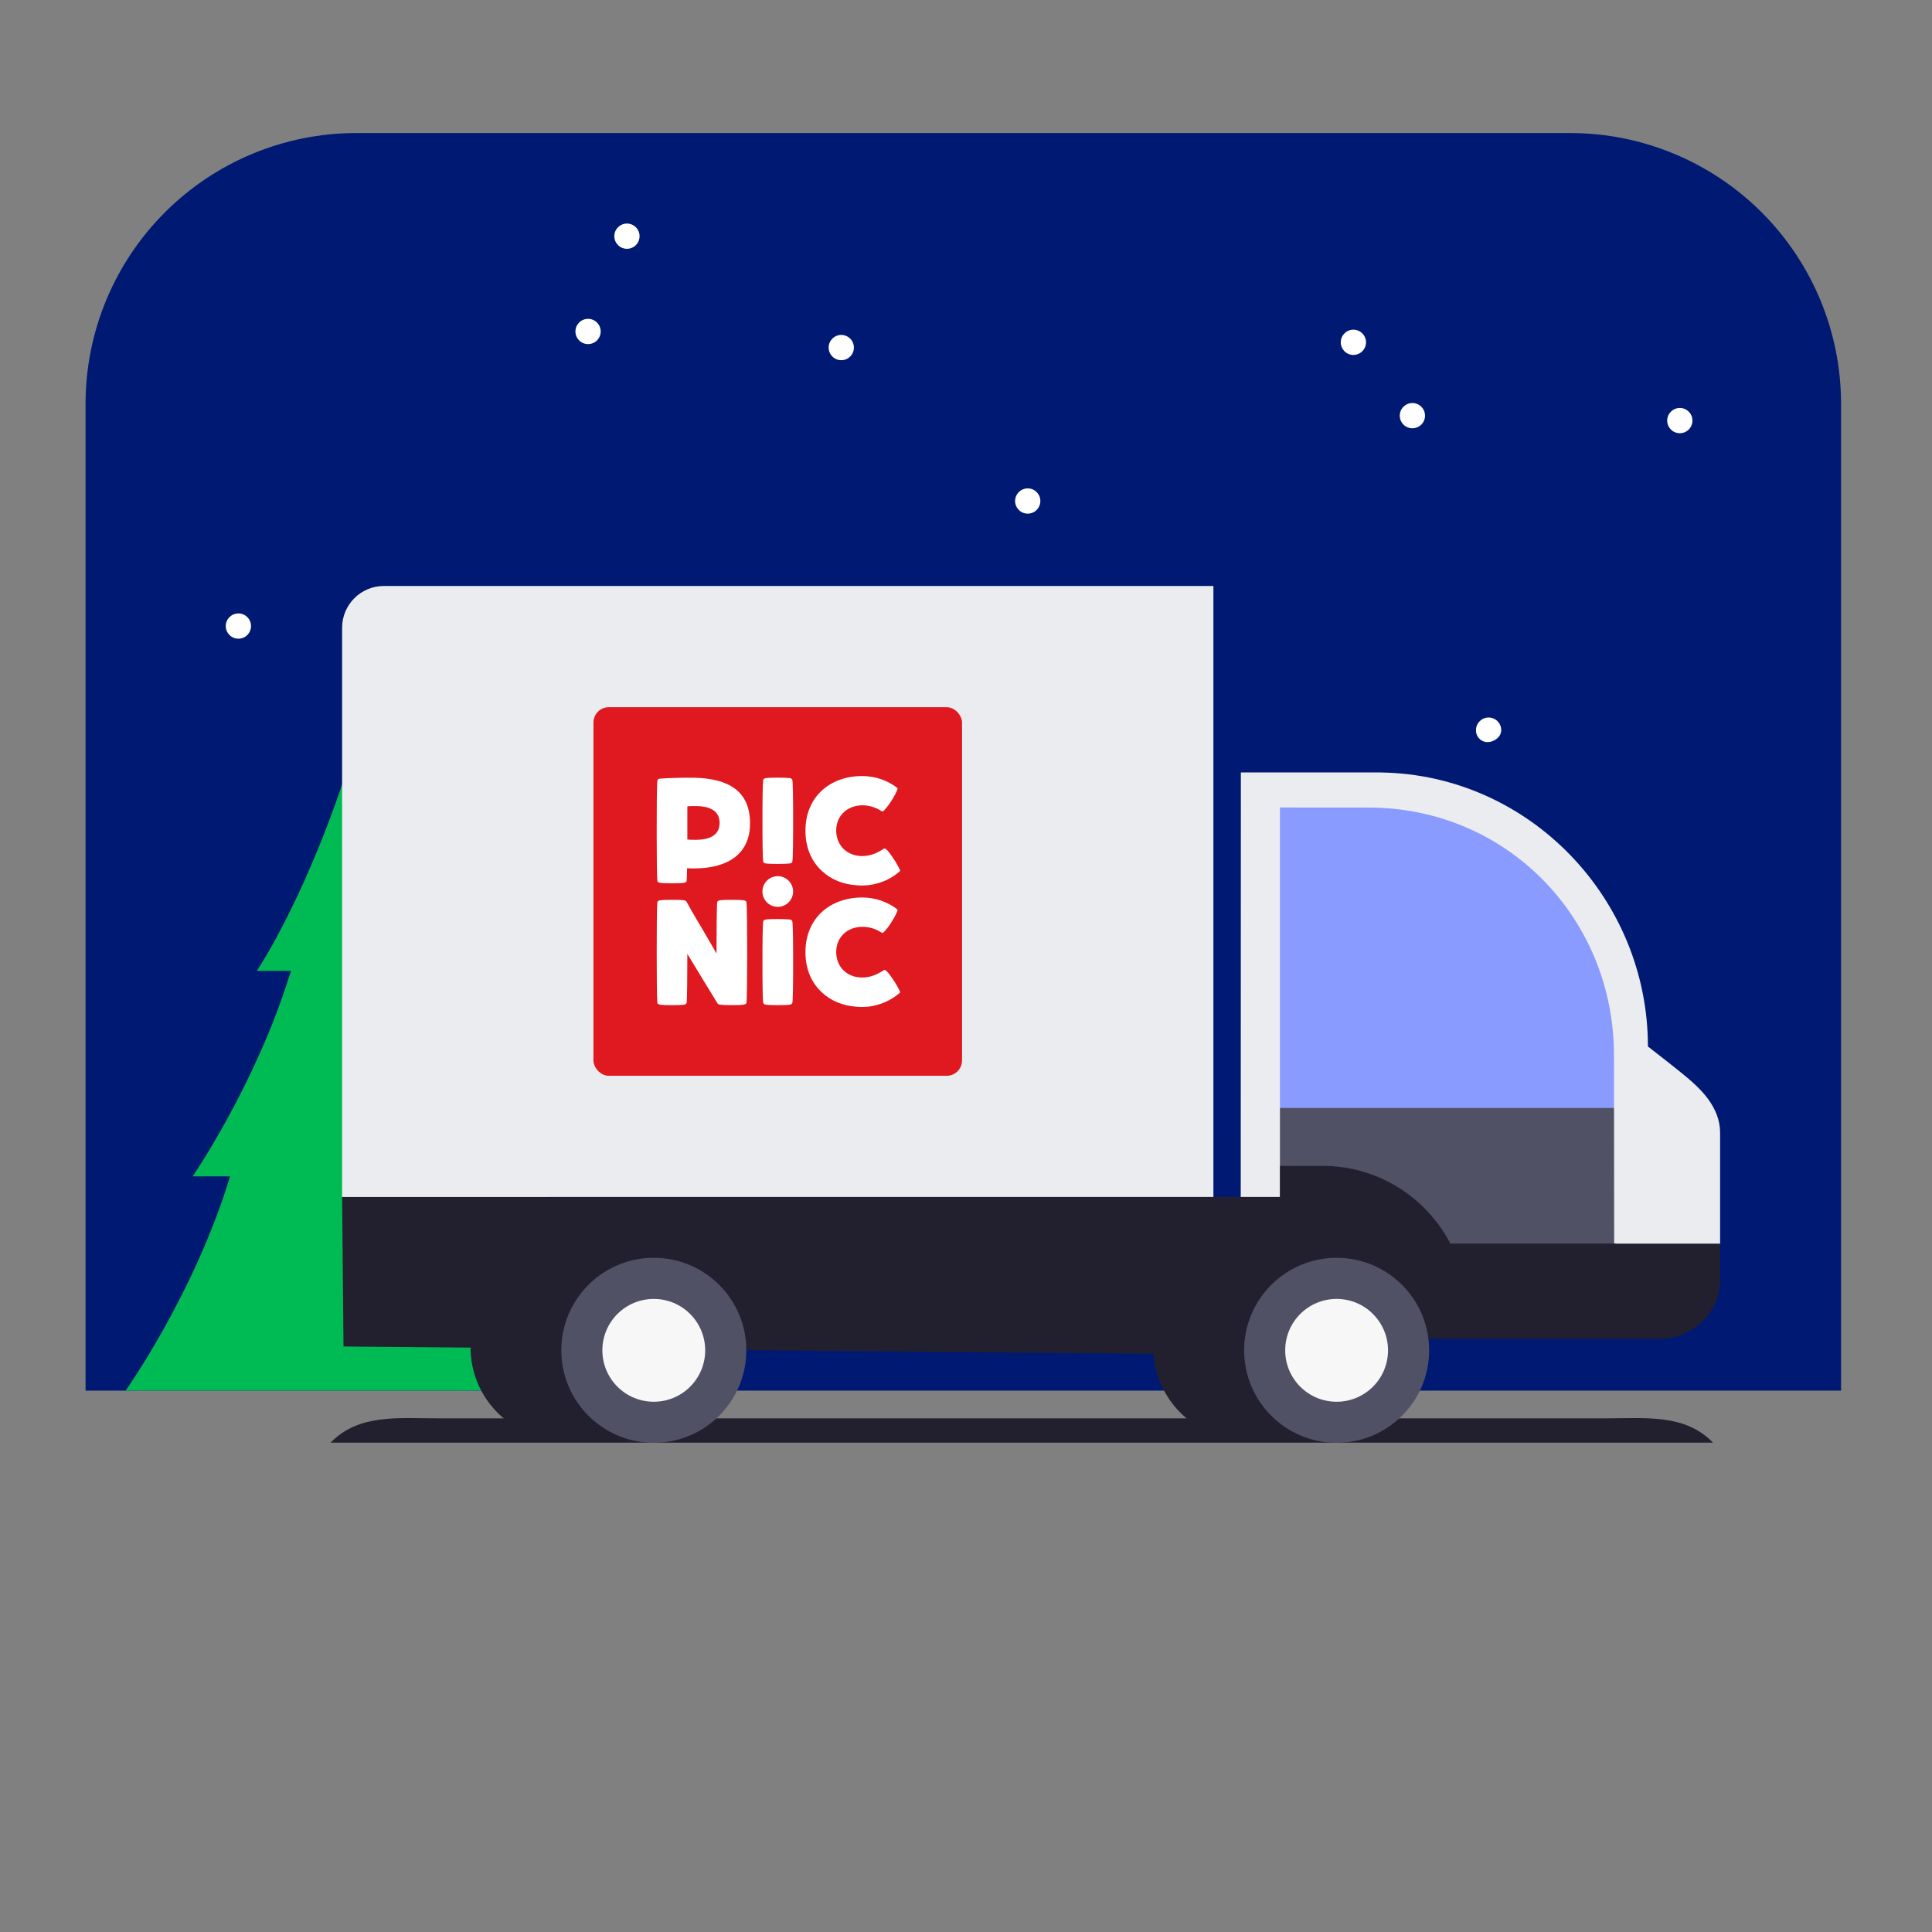 <?xml version="1.0" encoding="UTF-8"?>
<svg id="Illustraties" xmlns="http://www.w3.org/2000/svg" xmlns:xlink="http://www.w3.org/1999/xlink" viewBox="0 0 595.28 595.28">
  <rect x="0" y="0" width="595.28" height="595.28" fill="#808080" stroke="none"/>
  <defs>
    <style>
      .cls-1 {
        fill: none;
      }

      .cls-2 {
        fill: #899bff;
      }

      .cls-3 {
        fill: #f7f7f8;
      }

      .cls-4 {
        fill: #00bb53;
      }

      .cls-5 {
        fill: #fff;
      }

      .cls-6 {
        fill: #fed732;
      }

      .cls-7 {
        fill: #ebecef;
      }

      .cls-8 {
        fill: #515165;
      }

      .cls-9 {
        fill: #22202e;
      }

      .cls-10 {
        fill: #df191f;
      }

      .cls-11 {
        clip-path: url(#clippath);
      }

      .cls-12 {
        fill: #001a73;
      }
    </style>
    <clipPath id="clippath">
      <rect class="cls-1" x="22.37" y="4.81" width="550.54" height="423.66"/>
    </clipPath>
  </defs>
  <g class="cls-11">
    <g>
      <path class="cls-12" d="M567.26,581.89V124.21c-.06-22.05-8.85-43.18-24.45-58.77-15.59-15.59-36.72-24.38-58.77-24.45H109.57c-22.05.06-43.18,8.85-58.77,24.45-15.59,15.59-24.38,36.72-24.44,58.77v374.46c.06,22.05,8.85,43.18,24.44,58.77,15.59,15.59,36.72,24.38,58.77,24.45h457.68Z"/>
      <circle class="cls-5" cx="73.45" cy="192.9" r="3.89"/>
      <circle class="cls-5" cx="259.21" cy="107.09" r="3.89"/>
      <circle class="cls-5" cx="193.17" cy="72.77" r="3.89"/>
      <circle class="cls-5" cx="417" cy="105.47" r="3.89"/>
      <circle class="cls-5" cx="316.66" cy="154.37" r="3.89"/>
      <circle class="cls-5" cx="181.19" cy="102.13" r="3.89"/>
      <circle class="cls-5" cx="517.58" cy="129.59" r="3.89"/>
      <path class="cls-5" d="M462.55,224.97c0,2.15-2.27,3.69-4.22,3.69s-3.56-1.54-3.56-3.69,1.74-3.89,3.89-3.89,3.89,1.74,3.89,3.89Z"/>
      <circle class="cls-5" cx="292.61" cy="199.42" r="3.54"/>
      <circle class="cls-5" cx="435.18" cy="128.07" r="3.89"/>
    </g>
  </g>
  <g>
    <path class="cls-4" d="M199.3,428.48s-21.3-29.99-32.18-66.03h11.5s-19.13-27.91-29.66-61.4c-.21-.66-.43-1.29-.65-1.91h10.56s-16.79-24.63-30.78-71.5c-2.79-9.36-3.96-14.49-8.97-14.49h-.24c-5.01,0-6.18,5.14-8.97,14.49-13.99,46.87-30.78,71.5-30.78,71.5h10.56c-.22.62-.44,1.25-.65,1.91-10.53,33.49-29.66,61.4-29.66,61.4h11.5c-10.88,36.05-32.18,66.03-32.18,66.03h160.59Z"/>
    <polygon class="cls-6" points="120.59 224.47 123.58 215.46 132.68 212.82 125.04 207.2 125.34 197.72 117.63 203.25 108.71 200.04 111.59 209.08 105.78 216.57 115.26 216.62 120.59 224.47"/>
  </g>
  <g>
    <path class="cls-9" d="M101.87,444.5h425.94s0,0,0,0c-8.68-8.9-20.59-7.49-33.03-7.49H134.89c-12.43,0-24.34-1.41-33.03,7.49h0Z"/>
    <path class="cls-2" d="M393.4,247.31l27.21.02c41.55,0,77.52,35.18,77.52,76.01v77.47h-104.74v-153.5Z"/>
    <rect class="cls-8" x="393.4" y="341.38" width="104.75" height="59.44"/>
    <path class="cls-7" d="M529.99,383.71v-34.74c0-7.8-6.07-13.28-8.71-15.7s-13.53-10.84-13.53-10.84c0-45.61-36.58-83.63-82-84.41v-.02h-43.42l-.04,131.04h12.08v-120.24l27.25.02c42.79,0,75.67,34.24,75.67,76.32l.06,58.56h32.64Z"/>
    <path class="cls-9" d="M412.37,415.15c0,15.74-12.76,28.5-28.5,28.5-15.74,0-28.5-12.76-28.5-28.5,0-15.74,12.76-28.5,28.5-28.5,15.74,0,28.5,12.76,28.5,28.5"/>
    <path class="cls-9" d="M201.98,415.15c0,15.74-12.76,28.5-28.5,28.5-15.74,0-28.5-12.76-28.5-28.5,0-15.74,12.76-28.5,28.5-28.5,15.74,0,28.5,12.76,28.5,28.5"/>
    <path class="cls-9" d="M497.36,383.18v16.93h-45.66c-1.75-22.62-20.46-40.49-43.43-40.88h-13.88v9.58H105.41l.43,46.06,309.96,2.81,1.22-5.16h94.24c10.3,0,18.75-8.16,18.75-18.32v-11.02h-32.64Z"/>
    <path class="cls-8" d="M440.34,416.05c0,15.74-12.76,28.5-28.5,28.5-15.74,0-28.5-12.76-28.5-28.5,0-15.74,12.76-28.5,28.5-28.5,15.74,0,28.5,12.76,28.5,28.5"/>
    <path class="cls-8" d="M229.95,416.05c0,15.74-12.76,28.5-28.5,28.5-15.74,0-28.5-12.76-28.5-28.5,0-15.74,12.76-28.5,28.5-28.5,15.74,0,28.5,12.76,28.5,28.5"/>
    <path class="cls-3" d="M427.67,416.06c0,8.75-7.09,15.84-15.84,15.84-8.75,0-15.84-7.09-15.84-15.84,0-8.75,7.09-15.84,15.84-15.84,8.75,0,15.84,7.09,15.84,15.84"/>
    <path class="cls-3" d="M217.28,416.06c0,8.75-7.09,15.84-15.84,15.84-8.75,0-15.84-7.09-15.84-15.84,0-8.75,7.09-15.84,15.84-15.84,8.75,0,15.84,7.09,15.84,15.84"/>
    <rect class="cls-9" x="444.1" y="383.18" width="53.75" height="17.61"/>
    <g>
      <path class="cls-7" d="M118.28,180.56h255.59v188.24H105.41v-175.38c0-7.11,5.76-12.87,12.87-12.87Z"/>
      <g>
        <rect class="cls-10" x="182.85" y="217.9" width="113.57" height="113.57" rx="4.73" ry="4.73"/>
        <path class="cls-5" d="M239.64,279.42c2.6,0,4.73-2.12,4.73-4.73s-2.13-4.73-4.73-4.73-4.73,2.13-4.73,4.73,2.13,4.73,4.73,4.73"/>
        <path class="cls-5" d="M244.14,240.35s-.01-.19-.18-.35c-.24-.18-.4-.39-3.96-.39h-.7c-3.57,0-3.73.21-3.94.39-.2.16-.21.35-.21.35-.16.98-.24,6.8-.22,12.58-.02,5.78.06,11.53.22,12.52,0,0,0,.21.21.35.21.19.37.38,3.94.39h.7c3.56-.02,3.72-.2,3.96-.39.17-.14.18-.35.18-.35.18-.98.25-6.74.23-12.52.02-5.78-.05-11.6-.23-12.58"/>
        <path class="cls-5" d="M244.14,308.95s-.01.2-.18.35c-.24.19-.4.4-3.96.41h-.7c-3.57-.01-3.73-.22-3.94-.41-.2-.15-.21-.35-.21-.35-.16-.97-.24-6.73-.22-12.52-.02-5.77.06-11.54.22-12.51,0,0,0-.2.21-.35.21-.19.37-.39,3.94-.39h.7c3.56,0,3.72.19,3.96.39.17.15.18.35.18.35.18.97.25,6.74.23,12.51.02,5.79-.05,11.54-.23,12.52"/>
        <path class="cls-5" d="M229.99,278.01s0-.22-.2-.36c-.24-.19-.38-.4-3.94-.4h-.71c-3.56,0-3.71.21-3.95.4-.18.14-.2.36-.2.36-.16.95-.23,9.9-.22,15.67v.12c-1.07-1.85-2-3.55-4.26-7.36-1.19-2-2.85-4.7-5-8.64-.02,0,0,0,0,0-.05-.04-.1-.1-.15-.15-.23-.19-.39-.4-3.96-.4h-.7c-3.57,0-3.72.21-3.95.4-.19.14-.2.36-.2.36-.16.95-.22,9.88-.21,15.65,0,5.78.05,14.32.21,15.29,0,0,0,.2.2.35.23.19.38.4,3.95.41h.7c3.56-.01,3.72-.22,3.96-.41.17-.15.2-.35.2-.35.16-.96.23-9.28.22-15.05.29.49,9.17,15.12,9.29,15.26.02.04.06.09.12.13.24.19.39.4,3.95.41h.71c3.56-.01,3.7-.22,3.94-.41.2-.15.2-.35.2-.35.17-.97.24-9.49.23-15.28.01-5.77-.06-14.72-.23-15.67"/>
        <path class="cls-5" d="M231.1,253.6v-.21c-.13-9.41-6.29-13.54-17.31-13.76-2.65-.05-9.05.11-10.5.29-.35.06-.65.14-.74.59-.17.9-.22,9.27-.21,15.05v2.22c0,5.64.07,12.72.21,13.62,0,0,0,.2.2.36.23.18.38.38,3.95.39h.7c3.56-.01,3.72-.21,3.96-.39.17-.15.2-.36.2-.36.06-.38.11-1.89.14-3.87.79.04,1.44.05,2.08.05,10.88,0,17.31-4.8,17.31-13.77v-.21ZM221.72,253.64c-.05,3.5-2.66,5.04-7.16,5.12-1.38.03-2.05-.03-2.78-.09v-10.23c.71-.06,1.51-.11,2.78-.07,4.5.07,7.11,1.62,7.16,5.12v.14Z"/>
        <path class="cls-5" d="M277.18,267.79c-.28-.54-1.04-2.04-2.17-3.67-.68-1.02-1.3-1.84-1.87-2.37-.58-.52-.7-.33-1.27.04-.67.42-1.48.85-2.16,1.14-1.11.48-2.3.74-3.45.82-4.4.27-8.28-2.43-8.6-7.32,0-.11-.02-.43-.02-.47,0-4.88,3.68-7.83,8.1-7.83,1.83,0,3.82.54,5.46,1.54.72.43.72.49,1.28-.06.83-.92,1.37-1.62,2.01-2.62,1.1-1.63,1.71-3.01,1.97-3.58.19-.4.05-.61-.13-.75-2.96-2.23-6.67-3.55-10.7-3.55-9.64,0-17.46,6.16-17.46,16.86,0,5.11,1.8,9.19,4.71,12.05.13.12.24.24.37.35.02,0,.03.03.06.05,2.77,2.58,6.45,4.06,10.53,4.34h.02c.15.02.29.02.41.03.46.03.9.05,1.36.05,1.65,0,3.21-.23,4.68-.66,2.6-.69,4.86-1.93,6.81-3.62.16-.14.35-.28.06-.76"/>
        <path class="cls-5" d="M277.18,305.23c-.28-.55-1.04-2.04-2.17-3.67-.68-1.01-1.3-1.84-1.87-2.37-.58-.53-.7-.33-1.27.03-.67.41-1.48.85-2.16,1.13-1.11.48-2.3.74-3.45.82-4.4.29-8.28-2.42-8.6-7.3,0-.11-.02-.43-.02-.48,0-4.88,3.68-7.83,8.1-7.83,1.83,0,3.82.52,5.46,1.53.72.43.72.5,1.28-.06.83-.91,1.37-1.62,2.01-2.62,1.1-1.65,1.71-3.03,1.97-3.58.19-.41.05-.63-.13-.76-2.96-2.22-6.67-3.54-10.7-3.54-9.64,0-17.46,6.17-17.46,16.86,0,5.11,1.8,9.19,4.71,12.04.13.12.24.24.37.36.02,0,.03.03.06.06,2.77,2.57,6.45,4.05,10.53,4.33h.02c.15.02.29.02.41.04.46.03.9.05,1.36.05,1.65,0,3.21-.24,4.68-.66,2.6-.71,4.86-1.94,6.81-3.61.16-.15.35-.3.06-.76"/>
      </g>
    </g>
  </g>
</svg>